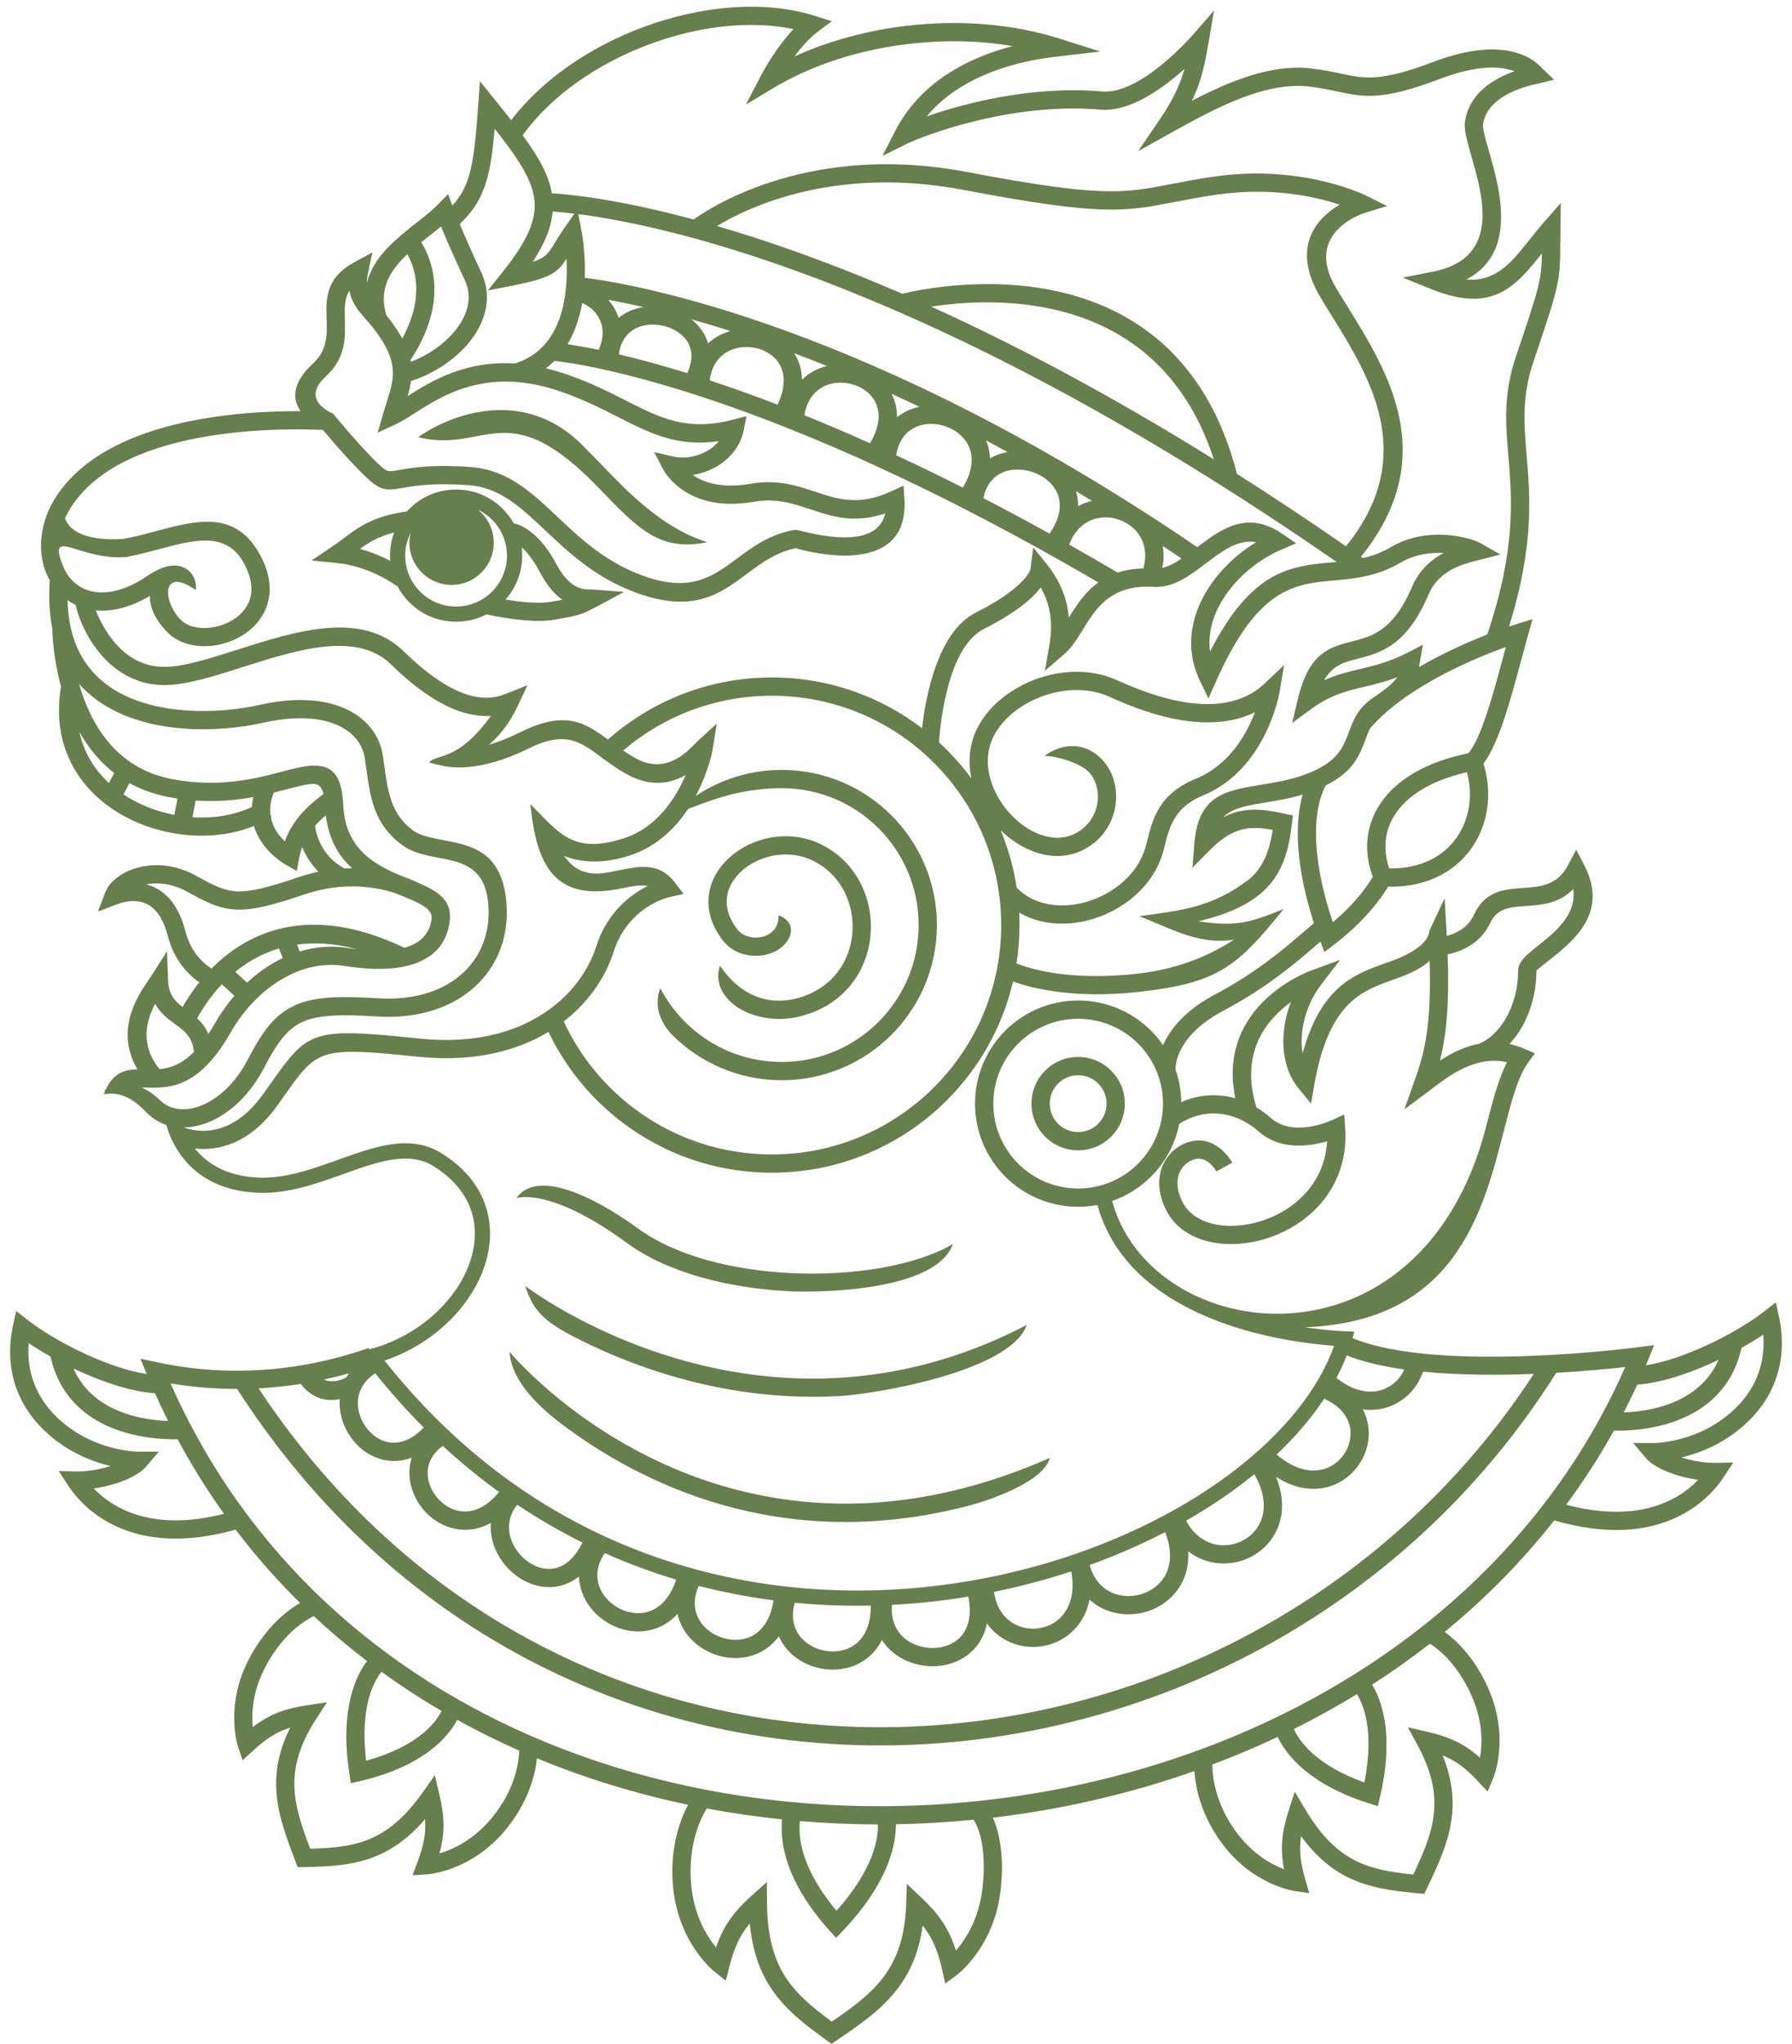 <?xml version="1.0" encoding="UTF-8" standalone="no"?><svg xmlns="http://www.w3.org/2000/svg" xmlns:xlink="http://www.w3.org/1999/xlink" fill="#667f4c" height="2006.6" preserveAspectRatio="xMidYMid meet" version="1" viewBox="-9.9 -6.6 1759.7 2006.6" width="1759.7" zoomAndPan="magnify"><g id="change1_1"><path d="M307.204,415.481c-28.374-1.124-194.769-7.046-247.503,76.154-2.245,3.543-4.142,7.126-5.708,10.713,7.689,21.923,45,21.056,56.773,20.214,10.328-1.77,21.092-4.653,31.674-7.484,40.061-10.721,77.768-20.812,101.844,20.953,12.704,22.037,12.997,41.145,6.257,56.277-4.043,9.078-10.608,16.564-18.543,22.286-7.694,5.55-16.725,9.447-25.969,11.51-18.681,4.172-38.569,.825-50.877-11.366-13.91-13.777-17.952-26.321-17.926-36.286-5.918,3.513-11.66,6.322-17.198,8.487-12.946,5.06-24.989,6.738-35.801,5.736,1.871,4.931,4.987,11.741,9.557,19.177,8.228,13.391,21.008,27.627,39.272,33.461,5.758,1.839,12.117,2.871,19.111,2.809,18.599-.164,43.801-8.194,70.773-16.786,57.324-18.264,122.146-38.914,163.416,1.39,26.93,26.3,48.129,38.59,64.854,43.304,15.589,4.394,27.155,2.003,35.733-1.438l21.128-8.477-9.706,20.599c-8.134,17.265-18.089,29.379-28.152,37.885,8.848-2.597,19.087-6.508,30.772-12.293,43.821-21.697,62.704-10.043,86.106,7.157,42.881-37.926,99.248-60.95,160.996-60.95,55.435,0,106.54,18.558,147.438,49.798,3.824-32.834,15.842-94.899,52.748-113.456,18.276-9.189,30.79-17.594,39.229-24.814,10.723-9.173,14.132-15.335,14.53-18.45l2.66-20.821,13.176,16.337c10.848,13.451,17.157,27.22,20.135,41.247,.8,3.772,1.357,7.551,1.696,11.335,7.476-12.084,15.909-25.032,28.956-34.468-320.116-187.217-504.446-214.234-534.056-217.52-2.603,2.563-5.42,4.981-8.472,7.224,5.807,1.396,11.793,3.107,17.974,5.179,24.4,8.18,43.457,17.857,60.681,26.601,33.62,17.069,59.823,30.372,104.609,18.841l13.776-3.546-3.042,15.113c-3.557,15.567-14.274,27.697-27.764,35.116-6.806,3.743-14.367,6.294-22.086,7.48,10.513,7.202,28.329,13.648,56.657,8.679,26.427-4.636,45.607,1.755,64.363,8.006,21.493,7.163,42.362,14.117,74.2-.713l11.909-5.546,.809,13.149c2.537,41.246-23.58,53.629-51.792,55.364-22.21,1.366-45.358-4.451-54.029-6.63-.259-.065-.148-.184,.076-.308l.075-.297c-19.87,3.74-34.435,14.555-48.613,25.084-26.873,19.956-52.538,39.017-107.631,19.342-40.79-14.568-67.039-39.331-90.764-61.713-23.668-22.327-44.625-42.097-74.554-44.323-35.256-2.622-53.5,.545-64.96,2.535-10.927,1.898-16.97,2.946-25.136-1.477-12.035-6.519-44.282-44.221-53.683-55.382h0Zm450.57,333.813c42.063,0,80.148,17.051,107.717,44.619,27.567,27.568,44.619,65.651,44.619,107.717s-17.051,80.149-44.619,107.717c-27.569,27.567-65.654,44.619-107.717,44.619s-80.149-17.051-107.717-44.619c-3.345-3.365-20.693-22.016-11.553-45.715,6.373,12.234,14.571,23.368,24.236,33.033,24.32,24.319,57.921,39.363,95.035,39.363s70.714-15.043,95.034-39.363c24.32-24.32,39.363-57.921,39.363-95.034s-15.043-70.714-39.363-95.034c-24.32-24.32-57.921-39.363-95.034-39.363-44.781,0-76.166,14.871-91.975,20.303-1.981,3.004-4.106,5.987-6.389,8.912-12.262,15.711-28.996,29.886-51.572,37.074-27.821,8.858-48.835,6.185-63.8,.199,15.506,22.191,34.825,18.141,52.893,14.347,20.84-4.377,40.445-8.495,55.928,11.854l8.503,11.175-13.723,3.015c-.117,.025-40.589,8.564-55.081,54.063-7.516,23.601-23.588,48.515-48.869,68.058,11.204,24.169,26.567,46.017,45.172,64.622,40.747,40.747,97.043,65.951,159.225,65.951s118.477-25.204,159.225-65.951c40.747-40.748,65.951-97.044,65.951-159.225,0-9.789-.626-19.432-1.838-28.893l-.623-.762,.471-.379c-6.686-50.168-29.887-95.116-63.961-129.191-40.748-40.747-97.043-65.951-159.225-65.951-55.74,0-106.743,20.258-146.064,53.802,3.808,2.594,7.849,5.159,12.209,7.575,29.038,16.089,49.798-5.415,57.808-13.712,1.064-1.102,1.94-2.009,3.014-2.993l18.892-17.291-4.037,25.278c-.585,3.669-4.971,23.825-16.589,45.72,24.172-16.133,53.214-25.539,84.455-25.539h0Zm-229.08,257.199c-2.587,1.561-5.248,3.07-7.988,4.52-30.41,16.083-70.222,24.973-120.037,19.871-97.234-9.96-98.723-7.86-131.564,38.516l-6.315,8.924c-28.691,40.169-60.807,44.941-81.32,42.647,11.117,13.953,30.317,27.441,63.182,28.582,26.165,.908,52.607-8.578,77.708-17.582,36.558-13.114,70.486-25.283,100.97-6.503,25.036,15.426,39.409,35.351,45.111,56.875,3.515,13.269,3.702,27.057,1.034,40.699-2.625,13.424-8.046,26.754-15.795,39.332-17.96,29.148-48.592,54.22-85.939,66.841,84.817,107.084,187.677,170.533,293.855,201.695,100.853,29.598,204.788,30.1,299.152,11.229,94.321-18.862,178.952-57.043,241.294-104.838,47.994-36.795,82.649-79.174,98.103-122.615-88.495-6.743-205.796-40.883-232.356-138.274-6.149,1.166-12.495,1.778-18.984,1.778-27.96,0-53.274-11.335-71.597-29.658-18.324-18.323-29.658-43.638-29.658-71.598s11.335-53.274,29.658-71.597c18.323-18.323,43.637-29.658,71.597-29.658s53.275,11.335,71.598,29.658c4.349,4.349,8.303,9.091,11.806,14.169,6.642-14.966,20.886-33.849,51.266-49.899,40.428-21.357,68.102-45.187,85.985-60.583l.017,.02c4.111-3.54,7.736-6.66,10.894-9.233-8.104-24.916-14.032-51.468-15.521-76.319-1.069-17.846,.147-34.902,4.455-50.03-13.124,3.99-25.66,6.045-37.192,7.934-17.065,2.794-31.547,5.17-40.773,14.3,6.352-3.23,12.569-5.233,18.768-6.33,14.082-2.492,27.296-.197,41.644,2.952l7.97,1.75-.963,8.06c-3.27,27.405-9.478,49.436-28.985,66.993-13.537,12.184-33.307,21.729-62.895,28.816,37.02,5.531,50.266,1.445,83.763-12.064-45.181,55.768-63.144,72.568-141.791,81.306-62.984,6.998-103.998-2.962-123.992-10.164-10.461,44.895-33.359,85.013-64.867,116.522-43.995,43.994-104.776,71.207-171.907,71.207s-127.913-27.213-171.907-71.207c-19.385-19.386-35.508-42.033-47.485-67.044h0Zm459.603-67.193c16.133,6.34,54.719,17.179,118.594,10.082,42.336-4.704,73.797-19.53,94.901-33.456-34.259,5.633-61.472-10.919-93.114-22.992,41.303-5.718,71.838-8.202,109.116-37.124,13.522-12.17,19.035-28.037,22.064-47.647-9.351-1.76-18.122-2.65-26.666-1.138-10.786,1.909-21.978,7.779-34.906,20.845l-17.266,17.453,1.992-24.46c3.82-46.902,30.666-51.299,66.23-57.123,14.601-2.391,30.913-5.063,47.149-11.749,27.614-11.369,32.908-25.554,37.962-39.1,4.651-12.467,9.145-24.511,24.811-34.964l-.011-.016c13.54-9.027,19.8-14.698,22.922-19.57-11.78,4.467-22.286,6.976-32.386,9.387-16.993,4.056-32.744,7.818-51.171,21.206l-19.596,14.239,5.652-23.558c10.955-45.652,30.989-50.788,53.84-56.645,18.72-4.8,39.831-10.212,58.155-53.162,7.309-17.133,19.327-27.228,31.228-33.488-2.727-.132-5.569-.151-8.496-.029-10.955,.457-22.853,3.008-33.711,9.394-23.425,13.779-44.92,15.732-65.885,17.633-38.17,3.463-74.382,6.751-115.104,98.184l-7.861,17.649-8.36-17.439c-.74-1.546-1.247-2.634-1.528-3.286-12.566-29.121-7.348-58.421,7.328-83.414,11.799-20.091,29.837-37.372,49.539-49.342-17.746-3.175-33.52,8.785-48.9,20.448-16.491,12.506-32.617,24.734-52.214,23.471-41.706-2.688-56.677,21.598-69.176,41.874-5.756,9.338-11.069,17.957-18.283,24.181l-19.015,16.406,4.335-24.71c2.108-12.018,2.451-23.804,.017-35.273-1.562-7.358-4.28-14.662-8.426-21.906-3.102,4.129-7.308,8.668-12.925,13.474-9.41,8.049-23.115,17.296-42.803,27.196-34.46,17.328-42.493,88-44.223,111.353,2.683,2.454,5.315,4.966,7.886,7.537,8.701,8.701,16.742,18.06,24.049,27.994-4.026-18.738-1.807-38.496,9.627-56.304,12.802-19.937,34.572-35.272,58.811-42.948,23.37-7.402,49.238-7.767,71.826,1.615,1.479,.614,2.985,1.278,4.799,2.077,23.24,10.236,99.081,43.643,142.525,2.575l19.472-18.406-4.513,26.429c-.037,.217-12.394,75.778-75.306,101.685-27.954,11.51-32.827,30.888-37.592,49.845-.348,1.385,.548-2.195-.938,3.608l.033,.008c-4.929,19.271-16.651,35.662-31.899,47.945-12.519,10.084-27.47,17.413-42.983,21.273-15.657,3.896-31.941,4.28-46.966,.438-7.02-1.795-13.762-4.504-20.044-8.194,.201,4.064,.305,8.154,.305,12.269,0,12.813-.994,25.393-2.904,37.671h0Zm-15.598-130.847c7.413,17.849,12.761,36.771,15.746,56.469,7.576,7.713,16.856,12.685,26.909,15.257,12.138,3.104,25.415,2.763,38.277-.438,13.007-3.237,25.545-9.383,36.045-17.841,12.353-9.952,21.817-23.098,25.735-38.416h.035c.879-3.432-.078,.232,.87-3.546,5.851-23.278,11.834-47.072,48.171-62.035,33.089-13.626,49.864-43.925,57.87-65.182-51.25,25.12-118.004-4.276-140.469-14.17-1.948-.858-3.555-1.567-4.449-1.937-18.466-7.67-39.946-7.265-59.564-1.052-20.437,6.472-38.638,19.161-49.142,35.52-9.058,14.109-10.419,30.022-6.689,45.061,3.169,12.786,9.991,24.983,18.928,35.039,8.884,9.996,19.759,17.764,31.098,21.765,11.544,4.073,23.581,4.179,34.295-1.459,12.451-6.553,19.316-17.692,21.247-29.154,1.035-6.14,.682-12.337-.96-17.945-1.577-5.384-4.348-10.214-8.215-13.87-7.644-7.227-27.971-14.62-42.644-15.049,14.458-10.507,36.249-15.626,54.906,2.016,6.237,5.898,10.66,13.527,13.12,21.929,2.395,8.178,2.927,17.11,1.451,25.862-2.79,16.558-12.668,32.628-30.567,42.048-15.53,8.171-32.54,8.172-48.588,2.509-12.075-4.261-23.594-11.77-33.415-21.379h0Zm-550.633-63.921c-1.718,.078-10.596-2.602-10.617-2.603,7.652-8.922,27.823-.05,60.735-45.728-7.545,.506-16.108-.198-25.81-2.933-19.264-5.43-43.126-19.043-72.488-47.719-33.63-32.843-93.024-13.921-145.55,2.813-28.298,9.015-54.738,17.44-76.029,17.627-8.961,.079-17.166-1.262-24.645-3.65-23.328-7.451-39.16-24.838-49.152-41.097-8.63-14.045-13.026-28.132-14.089-33.908-2.823-1.336-5.495-2.888-8.006-4.638,.242,9.921,1.349,18.972,3.208,27.216,6.434,28.511,22.024,47.726,41.978,60.243,20.445,12.824,45.645,18.838,70.525,20.674,26.769,1.975,52.987-.873,72.688-5.319,5.84-1.317,11.387-2.344,16.639-3.093,29.568-4.223,53.216-.545,70.499,8.094,18.286,9.141,29.51,23.743,33.319,40.62,.36,1.595,.644,3.116,.849,4.556l1.048,7.58c3.797,27.545,6.801,49.323,28.369,65.336,7.119,5.285,17.982,7.349,29.143,9.467,28.018,5.319,57.576,10.931,62.498,59.333,.651,6.396,.775,12.623,.4,18.642-1.591,25.469-11.989,47.763-29.458,64.477-17.244,16.498-41.283,27.418-70.396,30.378-8.695,.883-17.815,1.061-27.307,.468-36.468-2.278-58.452-1.568-73.841,5.589-14.744,6.858-24.612,20.667-37.128,44.72-6.337,12.177-13.868,22.517-22.05,30.97-12.565,12.978-26.707,21.445-40.522,25.288-5.477,1.524-10.91,2.326-16.188,2.406,9.688,3.633,45.254,12.799,77.531-32.39l6.313-8.855c38.64-54.561,40.39-57.031,147.961-46.012,45.917,4.703,82.306-3.328,109.878-17.909,34.196-18.088,54.828-46.224,63.164-72.398,10.922-34.287,34.374-51.456,50.738-59.58-7.514-1.431-16.438,.442-25.696,2.387-66.39,13.941-83.784-23.184-89.609-82.647,28.749,28.901,41.886,49.346,91.477,33.558,18.6-5.922,32.557-17.817,42.884-31.048,8.063-10.331,13.923-21.406,18.08-31.175-14.15,8.158-33.678,12.581-57.863-.818-10.158-5.628-18.372-11.701-25.949-17.301-19.876-14.692-34.68-25.633-70.693-7.802-49.1,24.311-78.836,18.536-86.836,16.179h0Zm37.105-250.852c9.622,7.585,15.8,19.343,15.8,32.545,0,22.876-18.545,41.419-41.419,41.419s-41.418-18.543-41.418-41.419c0-3.305,.388-6.518,1.12-9.6-3.355,6.712-5.242,14.287-5.242,22.301,0,5.411,.86,10.622,2.452,15.502l.077,.057-.04,.054c2.47,7.517,6.676,14.246,12.143,19.713,9.04,9.04,21.53,14.632,35.325,14.632s26.286-5.592,35.325-14.632c9.04-9.04,14.631-21.53,14.631-35.326s-5.592-26.286-14.631-35.325c-4.073-4.073-8.846-7.445-14.123-9.922h0Zm-177.381,427.11l2.628,6.724c14.831-4.512,30.761-6.015,47.398-3.362,2.797,.445,5.762,.87,8.839,1.242-22.177-6.003-41.736-6.964-58.866-4.603h0Zm-14.051,13.234l-3.683-9.423c-17.167,5.077-31.394,13.512-42.937,22.923l11.59,10.634c8.133-7.541,17.122-14.299,26.812-19.827,2.687-1.533,5.428-2.973,8.218-4.308h0Zm-47.474,37.013l-12.309-11.295c-12.47,13.108-20.347,26.164-24.236,33.477,4.399,4.057,8.288,8.851,10.991,15.331,2.172-3.271,4.368-6.842,6.588-10.751,5.207-9.168,11.587-18.251,18.965-26.762h0Zm-50.852,11.051c3.512-6.264,8.924-14.931,16.412-24.275-6.045-4.149-11.655-9.356-16.526-15.641-6.358-8.206-11.42-18.257-14.486-30.185-.806-3.139-1.781-6.171-2.896-9.089-5.045-13.196-12.143-19.892-19.508-22.806-7.438-2.945-15.463-2.307-21.989-.63-1.792,.46-3.658,1.082-5.466,1.774l-18.593,7.113,7.032-18.639c.45-1.191,1.015-2.398,1.691-3.608,4.88-8.73,15.652-16.777,29.583-20.681,13.24-3.708,29.64-3.884,46.689,2.544,3.867,1.458,7.792,3.274,11.749,5.484,16.731,9.35,27.343,14.638,40.137,15.095,13.455,.48,30.689-3.987,60.755-14.178,6.427-2.179,12.716-3.873,18.835-5.158-7.857-7.8-12.856-16.436-16.031-24.194-1.27,3.429-2.287,7.104-3.003,11.061l-2.236,12.37-10.937-6.135c-.098-.055-23.805-12.969-31.186-37.967-23.96,9.784-52.509,11.933-80.082,6.909-18.591-3.387-36.767-10.001-52.806-19.69-16.255-9.82-30.418-22.825-40.765-38.876-14.625-22.688-21.515-51.257-15.782-85.246-7.736-28.264-8.486-52.122-8.557-57.048-2.762-13.872-3.704-29.475-2.435-46.994-1.49-2.629-2.791-5.364-3.891-8.181-4.3-10.999-5.826-23.627-4.082-36.713,1.611-12.1,5.994-24.576,13.53-36.468,49.391-77.923,183.11-85.239,240.697-84.946-7.644-10.955-9.519-26.738,12.102-46.695,14.373-13.267,13.912-28.545,13.474-43.045-.641-21.195-1.242-41.129,27.899-56.868l17.01-9.186-4.012,18.926-.212,1.002c-.51,2.387-1.218,5.699-1.089,9.65,6.318-25.338,28.552-42.884,48.781-58.847,7.811-6.163,15.288-12.063,21.016-17.964l9.771-10.065,4.301,11.249c7.939-8.698,12.951-17.906,16.354-29.374,4.936-16.638,6.785-38.512,9.103-70.036l1.668-22.677,14.237,17.702c5.535,6.882,10.649,13.255,14.698,18.403l1.688,2.153c31.083-40.763,78.877-72.644,130.398-91.644,56.9-20.983,118.661-26.371,167.811-10.796l16.536,5.241-13.838,10.454c-8.476,6.404-16.312,15.465-22.756,24.208,33.897-15.455,72.334-25.832,111.845-30.325,50.067-5.692,101.978-1.96,148.686,12.834l39.862,12.626-41.544,4.821c-12.049,1.398-39.68,4.821-68.632,16.598-21.334,8.677-43.448,21.929-60.474,42.322,18.23-6.349,44.223-14.075,74.293-19.371,29.714-5.233,63.541-8.156,98.077-5.172,38.169,3.297,88.861-55.321,89.008-55.488l20.872-23.949-5.316,31.306c-2.67,15.727-5.186,28.605-9.916,41.854-1.804,5.053-3.924,10.137-6.492,15.428,13.179-6.864,26.936-13.462,40.963-18.903,25.144-9.753,51.025-15.734,75.836-12.915,11.966,1.359,21.172,3.328,29.487,5.103,23.161,4.949,38.803,8.292,90.704-11.408,74.333-28.215,101.291,.212,106.631,5.845l.283,.302,11.704,11.294-15.803,3.84-1.573,.365c-9.152,2.063-48.206,10.869-52.32,39.668-.567,3.97,2.298,13.983,5.826,26.312,2.904,10.146,6.219,21.724,8.603,33.886,6.819,34.774,6.056,72.557-30.796,92.067,29.045,2.305,44.053-16.51,61.711-38.657,4.634-5.812,9.438-11.835,15.004-18.184l15.964-18.206-.304,24.197c-.064,5.16-.094,9.599-.12,13.616-.257,39.816-.262,40.484-26.442,118.055-11.469,33.985-9.221,60.875-6.645,91.683,3.433,41.062,7.415,88.756-17.251,168.226,4.642-1.576,7.301-2.385,7.35-2.4l15.705-4.823-4.459,15.79c-2.067,7.322-4.366,15.878-6.73,24.679-10.334,38.465-21.915,81.571-36.992,101.284,3.834,12.279,5.255,24.808,4.405,36.916-1.194,16.986-6.831,33.142-16.525,46.662-9.736,13.578-23.535,24.494-41.008,30.936-11.888,4.384-25.451,6.668-40.545,6.266-5.9,10.06-21.454,32.785-53.004,56.961l-9.559,7.325-3.867-10.313c-1.73,1.469-3.575,3.059-5.542,4.753v.035c-18.43,15.868-46.955,40.43-89.349,62.825-45.213,23.886-47.469,52.16-47.431,57.976,3.522,10.041,5.504,20.803,5.668,32.007,11.917-5.301,24.441-7.427,36.842-6.595,5.462,.367,10.89,1.31,16.223,2.812-18.949-92.213,73.724-125.096,74.005-125.2l28.869-10.629-18.674,24.468c-10.806,14.159-17.416,31.975-18.796,49.07-.509,6.307-.305,12.48,.666,18.278,18.168-66.104,51.337-77.916,81.284-88.58,6.115-2.178,41.698-13.351,43.196-31.755l14.993-31.985,2.034,35.279,.094,1.656c9.044-2.342,20.691-7.844,26.618-20.61,11.094-23.898,29.548-25.173,49.138-26.524,15.904-1.097,32.814-2.265,43.359-22.378l7.966-15.191,7.905,15.226c24.27,46.741-10.483,74.315-33.854,92.859-7.345,5.827-13.119,10.408-13.119,10.91,0,19.994-5.209,39.206-14.032,54.81-3.571,6.315-7.749,12.053-12.434,17.037,4.78,1.028,9.673,2.565,14.67,4.701l10.323,4.41-6.608,9.078c-10.336,14.199-16.689,38.95-23.916,67.112-20.675,80.563-48.076,187.248-195.307,192.788,23.143,3.427,38.817,3.895,38.98,3.901l9.587,.355-1.875,6.387c84.309,35.03,280.403,8.973,280.981,8.898l15.319-2.011-5.895,14.273c-.775,1.874-1.559,3.743-2.348,5.607,9.046-1.447,18.888-4.024,29.005-7.401,18.5-6.173,37.731-14.972,54.722-24.435,6.298-3.508,12.292-7.112,17.824-10.706,5.513-3.583,10.524-7.127,14.879-10.527l11.245-8.783,3.066,14.208c2.339,10.926,12.78,59.678-28.84,101.298-22.107,22.106-47.802,32.173-66.884,36.761l.355,.112c10.792,3.368,23.113,5.444,33.513,5.203l16.994-.396-9.322,14.234c-10.229,15.619-31.901,38.62-69.94,47.946-24.791,6.078-56.543,6.308-96.541-5.323-31.849,40.53-68.01,77.056-107.583,109.501,11.952,8.764,29.349,25.494,42.506,54.735,22.268,49.49,5.002,89.232,4.953,89.347l-5.362,12.633-9.387-10.005c-8.621-9.189-16.126-15.651-24.308-20.411-3.29-1.915-6.738-3.583-10.456-5.071,9.406,23.104,11.369,43.204,8.842,62.254-3.138,23.648-13.039,44.802-24.097,68.067l-2.688,5.655-6.212-.576c-25.906-2.403-48.11-5.505-68.743-15.691-16.483-8.136-31.562-20.579-46.075-40.418-.595,3.861-.91,7.584-.944,11.295-.088,9.482,1.63,19.237,5.124,31.337l3.831,13.264-13.64-1.913c-.124-.017-43.079-5.478-74.234-49.89-18.832-26.846-23.837-52.206-24.863-67.999-63.676,22.436-130.312,37.747-197.9,45.771,5.269,11.892,11.582,34.469,7.708,70.233-6.203,57.278-43.324,84.356-43.429,84.435l-11.006,8.199-3.041-13.419c-2.971-13.112-6.41-23.148-11.426-32.053-2.218-3.937-4.775-7.693-7.764-11.442-3.687,26.905-12.787,46.765-25.559,63.132-15.547,19.923-36.063,34.027-58.785,49.451l-5.16,3.503-5.07-3.643c-22.441-16.131-41.118-30.916-54.565-51.372-10.91-16.596-18.089-36.506-20.597-63.198-3.033,3.616-5.647,7.255-7.938,11.078-5.202,8.678-8.902,18.628-12.245,31.743l-3.406,13.361-10.817-8.562c-.103-.082-36.476-28.146-41.136-85.547-3.016-37.15,7.333-64.223,14.917-78.591-50.656-10.64-100.135-25.709-147.53-45.285l-.871-.365c-1.584,15.166-7.772,42.326-30.555,69.978-34.524,41.896-77.759,44.016-77.883,44.023l-13.727,.835,4.829-12.887c4.408-11.765,6.873-21.356,7.52-30.848,.254-3.705,.229-7.442-.064-11.337-15.996,18.642-31.985,29.873-49.043,36.708-21.361,8.558-43.744,9.933-69.765,10.324l-6.238,.094-2.239-5.839c-9.222-24.046-17.457-45.9-18.756-69.747-1.046-19.178,2.467-39.06,13.631-61.362-3.823,1.192-7.379,2.582-10.792,4.229-8.524,4.112-16.511,9.977-25.827,18.481l-10.202,9.312-4.337-13.131c-.039-.117-14.147-40.989,11.891-88.618,16.374-29.953,36.407-45.4,48.932-52.714-22.568-22.252-43.734-46.248-63.29-72.005-39.012,11.019-70.086,10.692-94.444,4.721-38.038-9.326-59.711-32.327-69.939-47.946l-9.321-14.234,16.993,.395c10.4,.241,22.722-1.835,33.513-5.203l.354-.112c-19.082-4.587-44.777-14.655-66.883-36.761-41.62-41.62-31.179-90.372-28.84-101.298l3.066-14.208,11.244,8.783c4.355,3.4,9.367,6.945,14.879,10.527,5.532,3.595,11.526,7.198,17.824,10.706,16.991,9.464,36.222,18.262,54.722,24.435,10.33,3.447,20.372,6.062,29.574,7.49l-6.245-15.072,16.631,3.548c10.577,2.256,21.117,4.02,31.587,5.331,11.012,1.38,21.651,2.245,31.91,2.645,25.242,.985,49.588-.643,72.658-4.176,25.691-3.933,49.675-10.231,71.463-17.906l.489,1.388,.591-.157c38.373-10.164,69.972-34.624,87.74-63.462,6.778-11,11.517-22.648,13.809-34.369,2.249-11.503,2.114-23.041-.8-34.042-4.759-17.963-17.015-34.753-38.513-47.999-24.379-15.019-55.061-4.013-88.122,7.846-26.424,9.478-54.257,19.463-83.197,18.459-66.89-2.321-85.956-49.18-90.752-66.648-2.477-.813-4.88-1.821-7.194-3.026-4-2.081-7.754-4.78-11.18-8.097-5.749-5.566-21.009-23.517-43.109-18.828,.434-1.128,.878-2.202,1.332-3.23l-.625-.825c.01-.008,.518-.408,1.467-1.002,7.84-16.359,18.284-19.207,30.961-19.511-22.779-38.604,.559-72.71,11.165-88.203,1.129-1.648,2.125-3.103,2.413-3.555l15.438-24.176,1.027,28.661c.497,13.876,6.961,20.479,14.284,26.084h0Zm28.448-37.804c33.535-33.899,94.031-66.051,189.234-20.392,13.868-3.768,24.879-12.071,26.834-28.507,1.203-10.099-12.628-15.733-29.716-22.693-1.867-.76-3.766-1.535-5.684-2.327-17.842-5.831-50.372-12.064-88.787,.958-32.16,10.902-51.055,15.662-67.13,15.089-16.738-.598-29.07-6.65-48.195-17.338-3.114-1.741-6.247-3.186-9.367-4.362-11.341-4.276-22.2-4.782-31.383-3.03,1.779,.46,3.56,1.032,5.33,1.733,11.612,4.595,22.522,14.417,29.667,33.106,1.228,3.209,2.385,6.881,3.456,11.05,2.414,9.389,6.372,17.268,11.333,23.67,4.173,5.384,9.089,9.726,14.408,13.042h0Zm101.567-140.052c1.067,8.045,6.022,29.44,28.886,41.742,2.554-.116,5.062-.167,7.521-.161-12.859-11.634-22.821-27.791-25.772-51.88-3.756,3.188-7.361,6.587-10.634,10.298h0Zm-182.206-42.005l-5.905,11.151c1.47,.977,2.965,1.924,4.48,2.839,13.894,8.394,29.538,14.176,45.526,17.227,.909-4.747,2.051-10.754,3.041-16.067-3.013-.453-6.074-.976-9.179-1.573-14.402-2.766-26.978-7.47-37.963-13.577h0Zm-20.212-.072l5.208-9.838c-14.587-11.315-25.673-25.338-34.099-40.14,2.458,11.429,6.85,21.719,12.729,30.84,4.55,7.059,10.007,13.444,16.162,19.138h0Zm85.182,17.177c-.986,5.367-2.136,11.45-3.077,16.381,20.774,1.347,41.218-1.903,58.268-10.013,.202-3.13,.671-6.387,1.454-9.769-16.328,2.981-35.17,4.877-56.645,3.401h0Zm73.536,14.413l1.041,1.622-.704,.446c2.009,10.548,8.218,18.466,13.725,23.64,3.568-9.96,8.766-18.269,14.852-25.481,7.034-8.333,15.119-15.033,23.176-21.109-1.927-7.706-5.579-10.083-11.056-9.834-6.213,.282-14.833,2.551-25.227,5.288-3.949,1.039-8.137,2.142-12.567,3.237-3.366,8.311-4.102,15.715-3.24,22.192h0Zm-75.174,232.468c-1.401-14.87-9.741-20.96-18.044-27.017-7.584-5.533-15.145-11.051-19.998-20.379-8.624,16.089-15.47,39.731,4.205,64.267,10.144-.959,21.5-4.558,33.837-16.871h0Zm205.477-172.139c8.204,2.785,13.491,5.4,15.118,6.246,19.108,8.235,32.98,16.977,30.577,37.166-3.179,26.725-20.95,39.317-42.779,44.408-19.722,4.6-42.741,2.652-59.934-.088-21.98-3.505-42.67,1.811-60.666,12.079-21.959,12.53-39.927,32.372-51.494,52.74-31.609,55.654-60.604,55.046-83.122,54.575-1.501-.031-2.96-.061-4.373-.057,5.683,2.509,11.796,6.532,18.173,12.705,2.08,2.013,4.423,3.685,6.976,5.014,7.815,4.067,17.475,4.652,27.603,1.836,10.846-3.017,22.162-9.882,32.463-20.522,6.948-7.177,13.418-16.104,18.967-26.766,14.376-27.626,26.266-43.747,45.535-52.709,18.624-8.661,42.922-9.666,82.39-7.199,8.607,.538,16.788,.386,24.505-.399,25.004-2.542,45.415-11.695,59.816-25.472,14.176-13.563,22.619-31.761,23.923-52.636,.321-5.152,.218-10.444-.33-15.84-3.566-35.062-26.375-39.394-47.994-43.498-13.216-2.508-26.077-4.952-36.499-12.69-27.601-20.496-31.07-45.57-35.441-77.285l-1.053-7.472c-.165-1.156-.355-2.211-.569-3.155-2.644-11.72-10.677-21.979-23.861-28.57-14.187-7.092-34.233-10.02-59.987-6.342-4.974,.71-10.058,1.643-15.239,2.812-21.182,4.78-49.293,7.849-77.872,5.739-27.47-2.026-55.542-8.823-78.793-23.407-8.95-5.614-17.16-12.353-24.324-20.378,10.75,37.719,35.194,82.624,90.801,93.306,46.865,9.003,82.926-.49,108.432-7.206,11.369-2.993,20.795-5.475,29.01-5.848,19.506-.888,29.758,7.609,31.181,38.864,2.01,44.161,32.663,59.223,58.86,70.048h0Zm-142.049,502.394c63.998,96.678,142.306,171.264,228.81,225.063,122.537,76.209,261.569,110.779,399.679,107.421,138.169-3.36,275.453-44.693,394.421-120.281,89.252-56.707,168.167-132.698,229.38-226.398-34.613,1.362-73.321,1.345-108.839-2.165-2.289,6.811-5.927,13.192-10.663,18.685-6.28,7.284-14.51,13.025-24.121,16.169-7.41,2.425-15.606,3.298-24.311,2.133,2.913,5.492,4.688,11.283,5.446,17.131,1.5,11.567-1.088,23.251-6.78,33.219-5.695,9.976-14.499,18.293-25.421,23.12-16.209,7.163-36.889,6.734-58.582-7.343,9.781,23.4,6.885,43.893-2.78,58.97-5.285,8.245-12.628,14.812-21.065,19.315-8.382,4.473-17.863,6.894-27.487,6.889-12.04-.007-24.27-3.747-34.824-11.942,1.106,17.43-4.603,31.751-14.001,42.267-7.097,7.94-16.244,13.6-26.127,16.717-9.85,3.107-20.526,3.73-30.706,1.607-9.513-1.985-18.556-6.314-26.074-13.187-2.932,15.017-10.517,26.539-20.425,34.388-7.764,6.149-16.902,9.976-26.333,11.421-9.408,1.441-19.177,.528-28.224-2.795-9.987-3.669-19.058-10.212-25.755-19.688-2.649,13.714-9.695,24.055-19.041,31.12-9,6.803-20.107,10.391-31.443,10.912-11.149,.511-22.586-1.968-32.456-7.291-8.061-4.347-15.095-10.522-20.146-18.441-5.515,11.082-13.88,18.828-23.541,23.576-10.163,4.995-21.683,6.526-32.764,5.038-11.005-1.478-21.675-5.955-30.216-12.986-6.261-5.155-11.39-11.617-14.709-19.214-6.965,9.516-16.04,15.61-25.897,18.782-10.799,3.474-22.42,3.323-33.151,.248-10.66-3.055-20.574-9.044-28.029-17.267-6.033-6.653-10.457-14.692-12.398-23.755-9.317,10.173-20.649,15.43-32.257,16.841-11.208,1.362-22.581-.995-32.568-6.059-9.905-5.023-18.511-12.777-24.271-22.25-4.598-7.564-7.406-16.157-7.671-25.274-9.134,7.234-19.231,10.397-29.252,10.441-11.388,.05-22.488-4.057-31.822-10.866-9.147-6.672-16.67-15.999-21.115-26.548-3.391-8.049-5.049-16.782-4.366-25.596-12.18,6.752-24.57,8.059-35.885,5.599-11.135-2.422-21.091-8.565-28.692-16.81-7.536-8.173-12.81-18.505-14.657-29.38-1.323-7.783-.936-15.799,1.56-23.479-10.182,3.869-20.229,4.097-29.453,1.684-11.192-2.927-20.971-9.785-28.181-18.765-7.119-8.868-11.807-19.91-12.914-31.334-.293-3.021-.34-6.062-.125-9.094-19.885,4.12-32.167-6.853-38.277-14.928l-2.076,.324c-12.735,1.95-25.888,3.338-39.408,4.057h0Zm1274.245-15.259c-63.59,100.92-146.974,182.386-241.736,242.595-121.666,77.301-262.143,119.572-403.599,123.013-141.518,3.441-283.985-31.986-409.559-110.084-91.401-56.844-173.827-136.263-240.388-239.707-5.123,.001-10.293-.098-15.506-.301-11.194-.437-22.365-1.325-33.451-2.715-5.42-.679-10.894-1.482-16.417-2.416,75.42,170.301,209.579,286.64,367.458,351.851,105.261,43.478,221.063,64.266,337.066,63.208,116.025-1.058,232.235-23.982,338.285-67.92,167.805-69.525,310.068-191.713,385.65-363.166-14.79,1.625-39.072,3.993-67.801,5.641h0Zm-1210.142,6.639c5.192,2.263,12.406,2.73,22.037-2,.803-1.406,1.685-2.79,2.649-4.148-8.012,2.258-16.247,4.32-24.685,6.148h0Zm994.405-1.622c7.912,6.269,15.551,10.118,22.696,12.021,8.043,2.141,15.478,1.8,21.928-.31,6.403-2.095,11.91-5.948,16.133-10.846,2.384-2.765,4.356-5.862,5.846-9.162-21.126-2.966-40.551-7.403-56.538-13.822-2.851,7.422-6.215,14.802-10.065,22.119h0Zm-147.704,140.177c9.05,16.844,23.219,24.118,36.883,24.126,6.671,.004,13.253-1.68,19.078-4.789,5.769-3.078,10.792-7.573,14.41-13.218,7.897-12.319,8.993-30.408-3.35-51.851-3.497,2.859-7.069,5.687-10.714,8.481-17.214,13.197-36.067,25.678-56.308,37.25h0Zm-94.674,43.52c4.715,17.422,16.511,26.884,29.544,29.603,7.118,1.485,14.653,1.027,21.667-1.186,6.983-2.202,13.365-6.111,18.21-11.531,9.462-10.587,13.271-27.37,4.725-49.231-23.247,12.046-48.074,22.913-74.145,32.345h0Zm-93.94,26.362c2.554,18.157,12.763,29.291,24.951,33.769,6.17,2.266,12.885,2.882,19.394,1.884,6.487-.994,12.711-3.578,17.925-7.708,11.088-8.783,17.862-24.854,13.612-48.074-24.399,8.031-49.779,14.805-75.883,20.128h0Zm-100.15,12.737c-1.685,18.187,6.84,30.728,18.718,37.134,7.031,3.792,15.21,5.557,23.207,5.19,7.808-.358,15.384-2.772,21.423-7.338,10.069-7.612,15.942-21.729,11.572-43.072-24.486,4.034-49.527,6.781-74.92,8.085h0Zm-95.445-2.074c-4.921,17.021,.557,30.282,10.368,38.358,5.939,4.889,13.444,8.013,21.247,9.062,7.73,1.038,15.662,.022,22.534-3.356,11.771-5.785,20.666-18.94,20.472-41.248-24.656,.488-49.591-.404-74.622-2.816h0Zm-94.329-16.539c-7.219,16.037-3.709,29.884,4.801,39.269,5.14,5.67,12.109,9.838,19.692,12.011,7.511,2.152,15.509,2.302,22.78-.037,12.35-3.973,22.961-15.477,26.133-37.076-24.481-3.193-49.006-7.871-73.406-14.167h0Zm-92.28-32.195c-9.765,14.216-8.885,28.274-2.38,38.973,3.983,6.551,10.033,11.963,17.054,15.524,6.939,3.519,14.771,5.165,22.407,4.237,13.129-1.596,25.964-11.224,33.085-32.702-23.609-7.077-47.048-15.715-70.165-26.033h0Zm-85.938-47.508c-9.453,11.787-9.886,25.213-5.11,36.546,3.186,7.563,8.588,14.257,15.159,19.05,6.384,4.657,13.807,7.466,21.243,7.433,11.597-.052,23.713-7.353,32.694-25.878-21.708-10.807-43.08-23.157-63.986-37.151h0Zm-73.101-57.727c-12.503,8.889-16.312,20.927-14.417,32.08,1.256,7.393,4.917,14.499,10.173,20.199,5.189,5.629,11.893,9.803,19.302,11.415,12.194,2.652,26.694-1.821,40.18-18.41-18.867-13.67-37.314-28.738-55.237-45.285h0Zm818.786,8.451c19.42,16.653,37.466,18.563,50.652,12.737,7.331-3.24,13.249-8.837,17.083-15.552,3.839-6.724,5.595-14.519,4.607-22.149-1.472-11.353-9.276-22.581-25.693-29.79-12.496,18.932-28.201,37.303-46.65,54.753h0Zm-885.134-79.784c-13.361,8.661-18.054,21.026-16.916,32.778,.764,7.88,4.053,15.568,9.062,21.805,4.917,6.126,11.425,10.762,18.72,12.669,10.852,2.838,23.897-.447,36.767-13.931-16.391-16.44-32.297-34.192-47.633-53.322h0Zm1225.991,38.401c24.273-.822,74.007-8.008,93.071-51.548-12.016,5.714-24.508,10.862-36.718,14.936-15.124,5.047-29.924,8.479-43.05,9.383-4.247,9.219-8.684,18.295-13.303,27.229h0Zm115.621-63.238c-17.692,78.551-102.719,81.738-125.249,81.178-14.176,25.473-29.87,49.729-46.927,72.756,33.436,8.761,59.92,8.355,80.641,3.275,22.832-5.598,38.657-16.914,49.006-27.704-7.281-1.035-14.62-2.703-21.375-4.81-12.987-4.053-24.315-9.975-29.913-16.561l-12.537-14.749h19.369c.133,0,46.423,.489,82.254-35.342,25.331-25.331,27.529-53.97,26.099-71.189-1.316,.89-2.66,1.781-4.028,2.67-5.401,3.509-11.226,7.031-17.342,10.477h0Zm-1535.697,89.625c-23.159,.507-107.245-3.126-124.827-81.188-6.116-3.446-11.941-6.968-17.341-10.477-1.369-.889-2.712-1.78-4.029-2.67-1.43,17.22,.769,45.858,26.099,71.189,35.832,35.831,82.121,35.342,82.255,35.342h19.369l-12.538,14.749c-5.597,6.586-16.925,12.508-29.913,16.561-6.755,2.108-14.093,3.775-21.375,4.81,10.35,10.79,26.174,22.106,49.007,27.704,20.347,4.989,46.254,5.469,78.843-2.811-16.485-23.058-31.714-47.458-45.55-73.209h0Zm-102.276-69.498c19.037,43.479,68.657,50.705,92.967,51.544-4.458-8.913-8.752-17.98-12.879-27.204-13.205-.87-28.124-4.317-43.37-9.405-12.21-4.074-24.702-9.221-36.718-14.936h0Zm376.879,345.004c-8.356,15.749-31.952,45.248-95.049,60.003l-9.429,2.204-1.467-9.596c-9.748-63.809,6.955-96.704,17.37-110.352-18.092-13.799-35.548-28.504-52.29-44.124-8.64,4.105-29.447,16.675-46.738,48.302-13.571,24.827-14.524,47.047-13.197,60.62,6.05-4.615,11.944-8.309,18.2-11.327,10.299-4.968,21.228-7.952,35.05-10.027l19.648-2.951-10.82,16.684c-16.985,26.191-22.198,48.014-21.074,68.631,1.042,19.121,7.621,37.98,15.394,58.418,21.413-.505,40.033-2.116,57.081-8.946,18.45-7.391,35.714-21.197,53.844-46.907l11.464-16.256,4.581,19.374c3.218,13.608,4.518,24.85,3.742,36.217-.471,6.921-1.716,13.782-3.767,21.148,13.074-3.811,33.349-12.957,51.36-34.814,23.936-29.049,26.775-56.489,26.973-66.082-20.75-9.186-41.068-19.258-60.877-30.219h0Zm-74.397-47.209c-7.346,9.05-21.335,33.878-15.14,87.324,51.695-14.271,68.822-37.998,74.136-48.88-20.265-11.852-39.959-24.665-58.996-38.444h0Zm895.91,56.213c5.39,11.996,21.606,35.262,69.303,52.499,9.811-50.247-.625-76.083-7.375-86.733-20.087,12.282-40.759,23.696-61.929,34.234h0Zm76.884-43.61c9.277,15.213,21.959,49.089,7.791,109.861l-2.2,9.44-9.22-2.924c-59.17-18.77-81.155-48.235-89.155-65.059-12.358,5.831-24.877,11.371-37.536,16.616-8.79,3.642-17.648,7.14-26.57,10.498-.02,11.913,2.677,36.739,21.883,64.12,16.274,23.199,35.776,33.894,48.513,38.709-1.463-7.479-2.168-14.405-2.103-21.347,.105-11.419,2.275-22.544,6.542-35.878l6.053-18.912,10.167,17.09c16.08,27.026,32.22,42.121,50.041,50.917,16.469,8.129,34.913,11.178,56.231,13.338,9.327-19.767,17.343-38.058,19.865-57.061,2.715-20.46-.795-42.617-15.704-70.046l-9.484-17.451,19.329,4.454c13.659,3.146,24.329,6.962,34.17,12.687,6.011,3.498,11.614,7.648,17.3,12.732,2.367-13.4,3.135-35.618-8.491-61.455-13.641-30.319-31.476-44.706-40.676-50.503-18.269,14.23-37.212,27.623-56.745,40.174h0Zm-561.79,133.969c-1.817,13.506-.421,44.671,35.822,88.055,36.734-41.378,41.107-71.194,40.627-84.803-25.54-.041-51.058-1.122-76.448-3.253h0Zm94.093,3.116c.261,18.927-6.458,56.623-51.987,104.548l-6.664,7.015-6.473-7.19c-45.454-50.497-48.65-90.09-46.549-109.134-24.839-2.565-49.532-6.141-73.979-10.736-5.956,9.609-18.566,34.955-15.435,73.533,2.514,30.972,15.261,51.687,24.492,62.889,2.757-8.026,5.939-15.052,9.901-21.662,6.205-10.351,14.173-19.367,25.273-29.308l14.77-13.227,.119,19.848c.201,33.667,6.937,56.367,18.643,74.175,10.855,16.513,26.357,29.375,45.026,43.017,19.399-13.241,36.795-25.804,49.545-42.145,13.6-17.428,22.371-39.798,23.468-73.214l.653-19.858,14.412,13.621c10.838,10.243,18.568,19.478,24.499,30.003,3.759,6.673,6.741,13.784,9.284,21.926,9.53-10.938,22.852-31.309,26.199-62.221,4.618-42.633-5.791-61.724-8.839-66.285-25.379,2.497-50.867,3.969-76.357,4.406h0Zm572.767-766.306c10.606-4.407,19.868-13.605,26.647-25.597,7.323-12.952,11.648-29.061,11.648-45.982,0-9.124,8.766-16.078,19.915-24.923,15.738-12.487,37.912-30.086,34.22-55.374-13.945,14.436-31.006,15.616-47.261,16.738-14.136,.976-27.454,1.895-34.074,16.156-9.748,20.997-28.999,28.582-42.024,31.259,1.225,33.222,.156,57.329-2.312,76.411-1.38,10.666-3.178,19.716-5.248,27.868,10.944-7.093,23.91-13.758,38.488-16.556h0Zm6.93,81.154c6.274-24.452,11.93-46.482,20.527-62.984-30.368-6.996-56.965,13.216-73.222,25.574-3.102,2.358-1.562,1.247-3.918,3.007l-23.728,17.729,9.925-27.889c5.114-14.371,9.777-28.953,12.519-50.146,2.205-17.057,3.227-38.542,2.351-67.802-10.846,9.678-23.856,14.311-37.523,19.177-28.969,10.315-61.437,21.878-75.566,101.708l-3.392,19.17-12.338-15.036c-11.651-14.201-16.099-33.709-14.475-53.827,.825-10.225,3.224-20.67,7.04-30.677-22.994,16.503-50.729,48.821-33.796,103.374,4.946,2.954,9.712,6.435,14.237,10.428,22.451,19.809,60.094,2.04,60.203,1.99l11.777-5.465,.905,12.997c2.469,35.45-11.124,63.216-31.816,82.557-13.421,12.545-29.811,21.465-46.678,26.567-16.942,5.124-34.497,6.432-50.147,3.729-20.589-3.555-37.992-13.983-47.014-31.727-3.481-6.845-5.534-13.379-6.433-19.497-1.584-10.765,.409-20.2,4.524-27.861,4.169-7.758,10.506-13.627,17.534-17.201,3.721-1.892,7.67-3.159,11.632-3.741,24.099-3.544,37.547,21.361,37.587,21.43l-15.625,8.618c-.022-.04-7.612-14.051-19.369-12.322-2.024,.297-4.095,.972-6.097,1.989-3.967,2.017-7.546,5.33-9.896,9.705-2.402,4.472-3.542,10.134-2.563,16.789,.625,4.25,2.116,8.917,4.681,13.962,6.236,12.264,18.875,19.577,34.053,22.198,12.927,2.233,27.613,1.097,41.949-3.239,14.408-4.358,28.345-11.918,39.67-22.503,14.606-13.653,24.905-32.485,26.236-56.147-16.421,4.836-45.577,9.415-66.955-9.448-12.116-10.691-26.263-16.799-40.592-17.761-12.733-.854-25.705,2.387-37.594,10.125-3.98,19.983-13.843,37.848-27.704,51.709-10.656,10.656-23.679,18.949-38.211,24.023,39.139,142.821,303.398,175.722,367.303-73.285h0Zm-959.031,221.326c.596,.707,204.579,247.984,530.626,104.108-6.051,22.691-55.55,40.719-80.94,47.289-184.75,47.813-323.543-23.755-399.056-80.898-27.865-21.086-49.09-45.283-50.631-70.499h0Zm15.439-64.649c.663,.5,228.644,175.878,492.513,38.253-16.491,46.145-149.709,67.796-182.839,69.752-109.56,6.47-201.838-27.663-258.825-56.533-33.281-16.86-43.42-27.938-50.85-51.472h0Zm110.64-56.499c36.991,27.078,93.26,41.033,149.648,43.829,61.965,3.071,123.544-7.293,159.594-28.499-16.908,47.339-134.663,47.643-160.435,46.366-59.561-2.953-119.399-17.991-159.386-47.262-76.821-56.235-108.712-44.159-108.805-44.126,26.736-37.671,109.413,22.392,119.385,29.692h0Zm129.266-269.74c-7.208,2.311-15.108,2.727-22.543,1.207-9.034-1.848-17.465-6.542-23.338-14.152-11.514-14.923-15.417-30.038-13.837-43.99,1.363-12.029,6.808-23.006,14.973-32.126,7.901-8.825,18.378-15.909,30.122-20.467,19.055-7.397,41.622-8.244,62.114,.793,19.256,8.491,33.278,22.785,41.884,39.645,7.898,15.475,11.207,33.119,9.779,50.391-1.431,17.323-7.63,34.332-18.735,48.474-11.729,14.936-28.844,26.608-51.485,31.997-16.692,3.973-34.567,3.072-51.576-4.348-20.868-9.106-32.495-27.66-26.026-45.584,9.821,14.576,21.253,23.988,33.173,29.189,13.186,5.752,27.163,6.423,40.294,3.298,18.395-4.378,32.188-13.718,41.535-25.621,8.851-11.272,13.798-24.916,14.952-38.875,1.157-14.014-1.511-28.297-7.888-40.792-6.816-13.352-17.906-24.666-33.126-31.377-15.896-7.01-33.511-6.311-48.452-.512-9.155,3.553-17.245,8.989-23.255,15.701-5.746,6.418-9.562,14.007-10.488,22.176-1.085,9.577,1.802,20.222,10.193,31.098,3.102,4.021,7.723,6.536,12.758,7.565,4.464,.912,9.197,.667,13.504-.715,4.092-1.313,7.75-3.648,10.302-6.974,2.607-3.396,4.155-7.965,3.966-13.715,21.786,8.311,11.759,31.122-8.803,37.714h0Zm-158.384-641.901c2.068,2.308,3.927,4.808,5.536,7.485,1.898,3.155,3.449,6.544,4.588,10.14,3.786-3.068,8.009-5.495,12.504-7.311,3.826-1.545,7.844-2.622,11.951-3.257-13.401-3.049-24.965-5.343-34.579-7.058h0Zm-9.475,49.051c2.09-4.653,3.289-9.073,3.73-13.208,.779-7.319-.84-13.821-4.063-19.18-3.286-5.465-8.252-9.833-14.067-12.757-.576-.29-1.162-.565-1.755-.826-2.442,13.872-6.852,27.969-14.374,40.448,7.508,1.118,17.715,2.859,30.528,5.523h0Zm470.846,153.537c4.301-2.426,8.855-4.189,13.531-5.328-5.244-3.2-10.458-6.349-15.64-9.45,1.426,4.632,2.175,9.573,2.109,14.777h0Zm83.103,38.988c1.124,6.671,1.062,13.916-.47,21.641,6.247-1.453,12.584-4.903,18.999-9.21-6.212-4.211-12.389-8.354-18.53-12.431h0Zm-18.985,22.103c4.284-15.796,.315-28.672-7.691-37.334-4.205-4.55-9.501-8.005-15.279-10.166-5.819-2.176-12.124-3.048-18.305-2.418-12.918,1.316-25.366,9.516-31.62,26.533,15.528,8.769,31.391,17.921,47.589,27.479,7.286-2.392,15.634-3.862,25.306-4.094h0Zm-150.713-108.093c4.569-2.614,9.536-4.458,14.712-5.583,.924-.2,1.852-.378,2.788-.531-7.158-3.912-14.246-7.725-21.261-11.443,2.23,5.367,3.562,11.241,3.761,17.557h0Zm58.53,73.916c12.177-17.582,12.168-32.445,5.873-43.112-4.301-7.289-11.491-12.887-19.742-16.243-8.375-3.407-17.712-4.464-26.166-2.626-11.705,2.545-21.797,11.053-24.884,27.18,20.907,10.821,42.55,22.404,64.919,34.801h0Zm-149.853-114.187c6.08-4.988,13.182-8.271,20.702-10.005,.457-.106,.915-.203,1.374-.297-9.26-4.428-18.365-8.68-27.309-12.762,3.468,6.758,5.404,14.501,5.233,23.064h0Zm64.684,69.023c11.555-18.996,10.484-34.599,3.207-45.314-4.489-6.609-11.332-11.557-19.037-14.431-7.762-2.895-16.316-3.643-24.158-1.837-12.135,2.795-22.631,12.149-25.491,29.769,20.903,9.731,42.734,20.31,65.479,31.813h0Zm-157.92-105.899c6.895-6.92,15.422-11.339,24.506-13.509-11.051-4.464-21.79-8.648-32.199-12.565,4.711,7.27,7.567,16.012,7.694,26.074h0Zm66.795,62.361c11.004-18.435,10.232-33.276,3.527-43.368-4.189-6.305-10.672-10.961-18.029-13.611-7.497-2.702-15.852-3.305-23.618-1.454-12.481,2.974-23.41,12.723-26.333,30.908,20.293,8.208,41.781,17.347,64.452,27.525h0Zm-159.02-98.02c5.421-5.105,11.831-8.816,18.716-11.201,1.064-.369,2.141-.705,3.225-1.007-13.664-4.362-26.522-8.202-38.517-11.57,2.471,1.925,4.759,4.055,6.822,6.378,4.452,5.015,7.851,10.853,9.754,17.4h0Zm68.272,60.111c9.133-19.441,6.889-34.139-.791-43.522-4.79-5.854-11.708-9.841-19.299-11.75-7.787-1.958-16.164-1.746-23.651,.846-11.484,3.976-20.979,13.873-22.888,30.55,20.288,6.702,42.51,14.591,66.629,23.876h0Zm-88.766-30.967c7.035-14.739,4.502-26.655-2.643-34.704-5.19-5.846-12.781-9.922-21.024-11.807-8.265-1.892-17.033-1.528-24.547,1.507-9.497,3.836-17.062,12.35-18.888,26.551,18.557,4.382,40.956,10.348,67.102,18.454h0Zm765.698,391.815c-10.814,2.473-20.462,5.581-28.986,9.215-20.647,8.805-34.66,20.664-42.706,33.975-7.792,12.89-10.018,27.297-7.278,41.643,.612,3.204,1.466,6.405,2.556,9.586,12.495,.26,23.628-1.626,33.305-5.194,13.913-5.129,24.882-13.795,32.601-24.56,7.761-10.823,12.275-23.776,13.232-37.413,.626-8.918-.254-18.134-2.724-27.252h0Zm19.943-135.175c28.308-84.2,24.233-132.938,20.753-174.581-2.735-32.71-5.122-61.26,7.556-98.828,22.337-66.186,24.947-74.395,25.417-100.843-26.516,33.224-48.765,59.349-108.727,35.119l-27.96-11.298,29.571-5.799c50.639-9.93,52.672-47.196,46.05-80.959-2.232-11.383-5.44-22.592-8.252-32.416-4.098-14.324-7.428-25.958-6.316-33.74,4.156-29.093,29.94-43.082,48.658-49.678-12.65-4.839-35.152-6.938-73.547,7.635-56.811,21.563-74.512,17.78-100.724,12.179-7.934-1.695-16.721-3.574-27.735-4.825-21.593-2.454-44.709,2.981-67.429,11.795-23.372,9.067-46.441,21.765-67.127,33.289l-32.93,18.347,21.193-31.169c10.456-15.377,16.761-27.655,21.061-39.695,1.16-3.251,2.178-6.495,3.093-9.787-20.828,18.729-53.367,42.465-82.396,39.956-32.81-2.835-65.065-.036-93.453,4.963-52.03,9.164-90.626,25.526-96.414,28.404l-24.276,12.073,12.365-24.159c19.713-38.514,53.035-60.655,84.696-73.534,10.687-4.347,21.172-7.632,30.852-10.13-32.783-5.547-67.069-6.15-100.536-2.345-49.093,5.582-96.303,20.624-134.309,43.428l-27.08,16.248,14.538-28.02c.047-.091,13.336-26.111,32.191-45.998-42.522-8.966-93.266-2.926-140.731,14.579-50.247,18.529-96.549,49.813-125.297,89.643,15.472,21.051,25.54,38.733,28.666,56.92,17.68,1.084,65.008,5.757,139.247,25.738,19.493-13.926,116.262-75.501,268.348-46.624,132.126,25.087,153.222,21.013,199.632,12.049,11.802-2.278,25.185-4.864,42.119-7.373,88.187-13.064,150.658,18.716,150.841,18.806l19.953,9.977-21.319,6.56c-.175,.054-61.829,18.372-28.705,73.876,3.158,5.292,7.164,11.74,11.296,18.395,39.887,64.22,91.82,147.876,13.164,245.466l1.873,1.304c9.258-2.144,18.63-5.473,28.117-11.054,13.718-8.068,28.518-11.279,42.048-11.845,20.895-.873,39.335,4.797,45.761,8.48l19.088,10.938-21.331,5.492c-2.824,.726-2.345,.609-2.542,.658-12.177,3.031-36.409,9.069-46.541,32.821-21.778,51.047-47.445,57.628-70.206,63.463-12.576,3.223-24.022,6.163-32.577,21.059,12.11-5.515,23.433-8.22,35.303-11.053,13.792-3.292,28.391-6.779,45.754-15.612l16.061-8.171-3.169,17.735c-.303,1.698-.5,2.974-.665,4.11,24.21-14.098,48.82-24.848,67.03-31.97h0Zm-115.077,92.127c-1.706,3.434-3.038,7.008-4.389,10.627-5.819,15.598-11.893,31.863-39.245,45.476-8.024,15.628-10.45,35.881-9.136,57.839,1.485,24.792,7.733,51.541,16.168,76.414,23.973-20.27,35.281-37.683,39.25-44.695-1.788-4.776-3.151-9.594-4.071-14.417-3.564-18.661-.651-37.429,9.52-54.253,9.915-16.403,26.695-30.808,51.046-41.192,10.929-4.66,23.394-8.519,37.453-11.383,12.817-15.38,24.251-57.928,34.41-95.747l2.308-8.579c-30.507,11.037-97.819,38.813-133.314,79.91h0Zm-459.405-426.672c29.429-7.193,268.315-57.859,328.714,176.853,34.505,21.907,70.176,45.538,107.005,71.061,71.692-88.356,23.433-166.093-13.607-225.73-3.791-6.104-7.466-12.02-11.438-18.676-30.025-50.314-2.691-78.075,18.812-90.978-23.324-7.751-66.954-17.794-121.643-9.692-16.734,2.478-29.815,5.006-41.35,7.233-48.679,9.402-70.805,13.675-206.287-12.049-124.418-23.624-209.112,15.616-242.151,35.445,50.234,14.613,111.11,35.806,181.945,66.532h0Zm305.973,162.559c-54.031-166.414-213.537-159.82-277.458-149.909,80.827,36.637,173.616,85.298,277.458,149.909h0Zm-802.165,124.459c-.074-.055-25.801-19.455-59.088-22.721l-24.72-2.425,20.552-13.901c4.125-2.79,7.37-5.221,10.567-7.615,15.176-11.365,29.46-22.057,62.528-26.684,.76-.844,1.541-1.668,2.343-2.471,11.746-11.746,27.974-19.011,45.895-19.011s34.149,7.265,45.895,19.011c4.235,4.234,7.888,9.052,10.827,14.321l.008-.059c.062,.008,21.812,2.525,41.651,39.832,13.246,24.908,26.29,24.973,32.785,25.005,1.366,.006,2.573,.013,3.274,.067l30.56,2.37-27.021,14.446c-7.655,4.092-12.082,6.283-17.952,8.048-5.673,1.705-12.208,2.857-24.165,4.895-22.451,3.827-58.792-3.769-66.032-5.372-8.931,4.629-19.075,7.246-29.828,7.246-17.922,0-34.149-7.265-45.895-19.011-4.77-4.771-8.801-10.281-11.908-16.343l-.275,.371h0Zm-2.723-52.684c-15.207,3.923-24.761,9.752-33.59,16.131,11.646,3.204,21.813,7.646,29.681,11.714-.131-1.677-.197-3.373-.197-5.084,0-8.008,1.452-15.678,4.105-22.761h0Zm109.367,65.821c13.201,2.22,31.723,4.455,44.28,2.314,4.612-.786,8.361-1.43,11.502-2.014-7.079-4.983-14.596-13.196-21.804-26.751-6.881-12.941-13.216-20.402-18.139-24.702,.33,2.652,.5,5.352,.5,8.093,0,16.521-6.173,31.602-16.339,43.06h0Zm679.216-51.397c24.28-18.387,49.527-36.391,83.683-12.988l13.411,9.189-14.917,6.436c-1.827,.788-3.208,1.406-4.133,1.85-21.377,10.238-41.792,27.846-54.201,48.977-8.85,15.074-13.527,31.959-11.303,49.135,41.145-80.514,79.516-84.009,119.801-87.665,1.487-.135,2.976-.27,4.468-.411C907.338,270.975,646.948,215.03,557.947,203.624l3.133,16.055c.028,.144,4.183,20.581,3.251,46.449,48.441,6.111,280.329,45.455,601.419,264.46h0ZM532.784,201.095c-1.267,15.291-7.545,31.12-19.684,49.513,13.146-4.383,16.079-9.236,21.829-18.762,2.58-4.272,5.627-9.322,10.036-15.6l9.197-13.098c-9.228-1.115-16.343-1.72-21.378-2.053h0Zm-91.239,12.224c4.542,10.875,11.518,26.969,21.141,47.533,1.465,3.129,2.626,6.294,3.5,9.473,5.324,19.357-.195,38.281-11.811,54.497-11.02,15.381-27.706,28.372-45.6,36.745-4.936,2.31-9.987,4.277-15.058,5.854-.693,4.953-1.891,9.855-3.347,14.891,23.438-14.936,56.713-35.059,105.327-32.046,48.085-14.843,52.474-70.187,50.638-102.764-8.868,13.861-16.079,19.101-53.225,26.375l-23.93,4.687,15.206-19.052c21.422-26.84,30.865-46.495,30.774-64.542-.092-17.929-9.71-35.65-26.407-58.342-3.682-5.004-7.87-10.444-12.472-16.295l-.427-.542c-1.816,21.055-3.929,37.309-8.028,51.125-5.041,16.988-12.866,29.878-26.28,42.402h0Zm-37.81,17.924c10.22,16.273,27.575,57.786-10.539,115.674,.116,.569,.222,1.135,.32,1.698,2.575-.962,5.144-2.043,7.691-3.235,15.212-7.118,29.341-18.081,38.594-30.999,8.657-12.085,12.873-25.819,9.149-39.363-.599-2.176-1.41-4.38-2.45-6.599-11.255-24.054-18.9-41.912-23.365-52.748-4.056,3.431-8.402,6.86-12.85,10.369-2.166,1.709-4.36,3.441-6.55,5.201h0Zm-18.628,94.468c22.525-41.33,12.274-70.092,4.966-82.752-16.573,15.589-28.752,34.224-20.477,60.112,6.694,8.296,11.76,15.768,15.511,22.64h0Zm15.619,96.941c30.511-21.947,105.518-51.542,163.797,10.461,9.869,9.777,18.519,18.764,26.375,26.926,45.638,47.417,74.085,59.076,93.528,65.73-46.196,9.239-66.8-12.165-106.42-53.329-90.255-93.792-110.092-33.359-177.28-49.789h0Zm-54.614-119.534c-7.905-8.722-11.538-16.99-12.972-24.258-5.025,8.382-4.737,18-4.435,28.001,.558,18.461,1.145,37.911-19.218,56.708-24.109,22.255,5.494,34.882,5.578,34.918l1.952,.855,1.375,1.667c.114,.138,39.799,48.036,50.973,54.088,2.732,1.48,6.617,.805,13.643-.415,12.281-2.133,31.83-5.527,69.235-2.745,36.308,2.7,59.435,24.517,85.554,49.156,22.408,21.14,47.201,44.529,84.527,57.86,46.124,16.473,68.026,.208,90.956-16.82,15.878-11.79,32.188-23.904,56.299-28.357,2.147-.393,4.032,.081,7.158,.866,7.954,1.999,29.189,7.336,48.633,6.14,15.529-.955,30.12-6.574,34.051-23.353-30.605,10.292-51.89,3.201-73.73-4.078-16.593-5.53-33.559-11.185-55.675-7.305-66.593,11.681-88.499-31.468-88.563-31.591l-8.988-17.174,19.734,4.513c10.354,2.099,21.913,.036,31.543-5.261,4.753-2.614,8.989-6.008,12.305-10.058-40.68,5.974-66.857-7.311-99.324-23.795-16.724-8.491-35.229-17.887-58.297-25.62-69.951-23.451-113.217,4.189-140.844,21.837-7.099,4.536-13.265,8.476-18.82,11.037l-17.76,8.189,5.392-18.77c.896-3.121,2.296-7.509,3.638-11.722,7.99-25.074,13.703-43.001-23.921-84.516h0Zm426.357,228.594c.494-.272,1.534-.566,.334-.347l-.259,.05-.075,.297h0Zm276.338,499.39c12.654,0,24.115,5.131,32.409,13.425,8.294,8.295,13.425,19.754,13.425,32.409s-5.131,24.115-13.425,32.409c-8.294,8.294-19.754,13.425-32.409,13.425s-24.113-5.13-32.409-13.425c-8.293-8.293-13.425-19.754-13.425-32.409s5.131-24.114,13.426-32.408c8.293-8.293,19.752-13.426,32.408-13.426h0Zm19.726,26.107c-5.047-5.047-12.022-8.169-19.726-8.169s-14.679,3.123-19.726,8.17c-5.048,5.047-8.17,12.022-8.17,19.725s3.122,14.68,8.169,19.726c5.048,5.047,12.023,8.169,19.727,8.169s14.679-3.122,19.726-8.169c5.047-5.047,8.169-12.022,8.169-19.726s-3.123-14.679-8.169-19.726h0Zm39.189-39.188c-15.076-15.076-35.907-24.402-58.915-24.402s-43.839,9.326-58.915,24.402c-15.076,15.076-24.402,35.907-24.402,58.915s9.326,43.839,24.402,58.915c15.076,15.076,35.907,24.402,58.915,24.402s43.839-9.326,58.915-24.402,24.402-35.907,24.402-58.915-9.326-43.838-24.402-58.915h0ZM51.794,548.701c1.281,3.278,2.853,6.299,4.692,9.004,5.181,7.63,12.698,13.313,22.032,15.859,9.701,2.646,21.521,1.963,34.993-3.303,6.792-2.655,13.922-6.422,21.316-11.446,8.827-5.996,16.13-8.934,22.065-9.849,6.397-.986,11.572,.224,15.625,2.639,4.249,2.533,7.001,6.28,8.548,10.228,1.429,3.652,1.811,7.605,1.386,10.902-34.036-23.914-32.989,11.194-14.687,29.32,7.737,7.664,21.257,9.539,34.412,6.602,6.927-1.547,13.669-4.448,19.383-8.568,5.475-3.949,9.963-9.019,12.657-15.069,4.553-10.225,4.022-23.717-5.417-40.09-17.189-29.82-48.487-21.444-81.735-12.546-10.097,2.702-20.357,5.449-30.799,7.38l.03,.274c-46.643,5.115-80.091-31.23-64.5,8.663h0Z"/></g></svg>